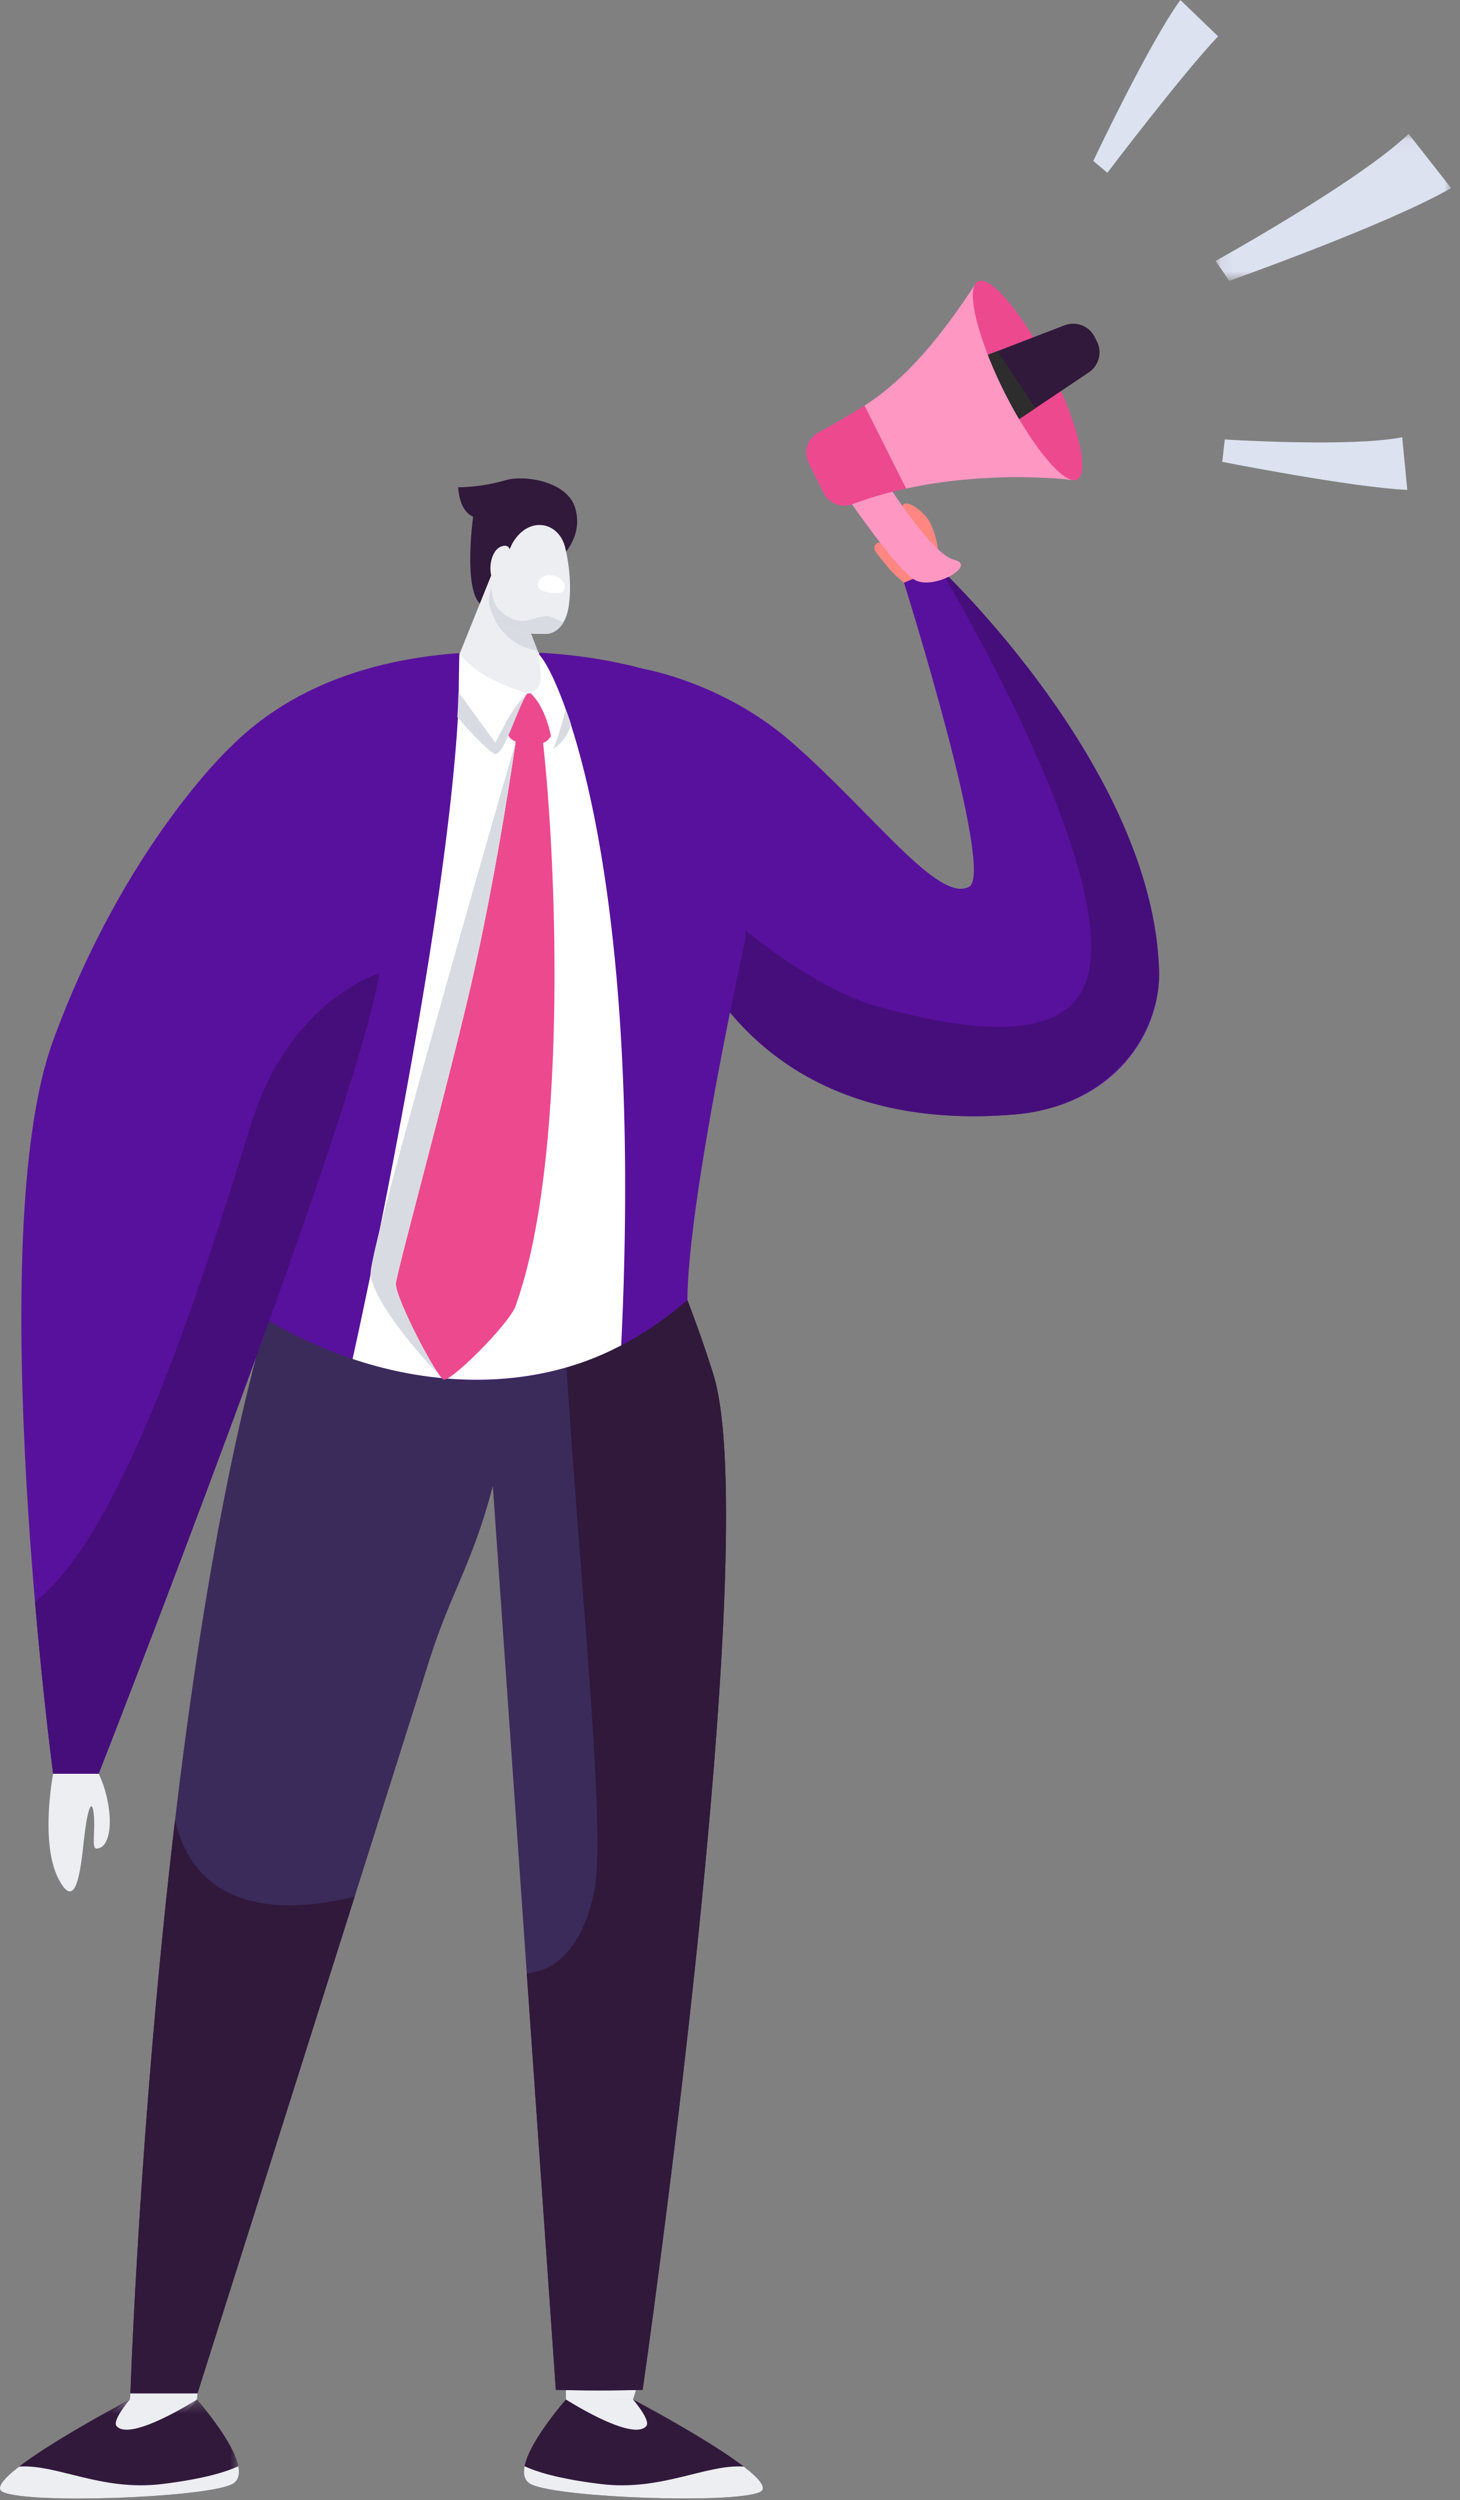 <?xml version="1.0" encoding="UTF-8"?>

<svg xmlns="http://www.w3.org/2000/svg" xmlns:xlink="http://www.w3.org/1999/xlink" width="111" height="190" viewBox="0 0 111 190">
    <rect x="0" y="0" width="111" height="190" fill="#808080" stroke="none"/>
    <defs>
        <path id="a" d="M.106.065h17.91v11.168H.107z"/>
        <path id="c" d="M0 .426h18.167V7.95H0z"/>
    </defs>
    <g fill="none" fill-rule="evenodd">
        <g transform="translate(92.31 10.111)">
            <mask id="b" fill="#fff">
                <use xlink:href="#a"/>
            </mask>
            <path fill="#DDE2F0" d="M.106 9.72S10.988 3.698 14.783.064l3.234 4.118c-4.784 2.766-16.869 7.05-16.869 7.05L.106 9.719z" mask="url(#b)"/>
        </g>
        <path fill="#DDE2F0" d="M84.188 13.133s5.664-7.468 8.42-10.373L89.739 0c-2.456 3.41-6.617 12.23-6.617 12.23l1.067.903zM93.118 33.397s9.53.611 13.488-.167l.387 4c-4.24-.19-14.066-2.131-14.066-2.131l.191-1.702z"/>
        <path fill="#FF8681" d="M67.498 43.091c-.754-.95-1.32-1.397-.869-1.776.452-.38 1.693.958 2.022.713.33-.246.29-1.788.004-2.76-.481-1.64.879-1.003 1.753-.006.873.996 1.453 4.49.668 5.54-.785 1.05-2.943-.91-3.578-1.71"/>
        <path fill="#58119D" d="M48.987 50.847s5.988 1.023 11.14 5.505c6.261 5.445 11.2 12.316 13.557 11.033 1.979-1.077-4.958-23.104-4.958-23.104l2.692-1.133s16.283 15.287 16.702 30.65C88.25 78.491 84.728 84 77.214 84.685c-18.172 1.66-24.4-11.604-24.4-11.604s-9.347-17.118-3.827-22.235"/>
        <path fill="#460E7B" d="M82.451 74.887c3.35-7.868-11.033-31.739-11.033-31.739s16.283 15.287 16.702 30.65c.129 4.694-3.707 10.265-10.906 10.889-18.18 1.574-23.39-10.324-24.4-11.605-2.048-3.83-1.577-7.226-1.577-7.226 3.867 3.867 10.18 9.156 15.566 10.647 7.156 1.982 13.847 2.616 15.648-1.616"/>
        <path fill="#EDEEF2" d="M43.027 182.35v-2.063l5.637.378-.539 1.684zM4.038 134.795s-1.016 5.248.413 7.996c1.322 2.543 1.676-.605 1.923-2.913.247-2.308.595-3.287.742-2.116.165 1.319-.191 2.729.22 2.72 1.318-.027 1.318-3.297.164-5.687-1.153-2.391-3.462 0-3.462 0M9.876 182.35s-1.585.932-1.963 1.84c-.379.91 1.173 1.477 3.52.72 2.347-.757 3.54-2.56 3.54-2.56H9.876z"/>
        <g transform="translate(0 181.923)">
            <mask id="d" fill="#fff">
                <use xlink:href="#c"/>
            </mask>
            <path fill="#30193B" d="M14.973.426s4.832 5.457 2.61 6.467C15.36 7.903 2.253 8.374.234 7.466c-2.019-.908 9.64-7.04 9.64-7.04s-1.38 1.597-1.01 2.024C9.92 3.666 14.974.426 14.974.426" mask="url(#d)"/>
        </g>
        <path fill="#EDEEF2" d="M1.45 187.45c2.843-.208 6.255 1.886 10.848 1.327 3.35-.406 5.028-.98 5.821-1.356.127.634.007 1.148-.537 1.395-2.222 1.01-15.328 1.481-17.347.573-.61-.274.028-1.025 1.215-1.938M48.125 182.35s2.22 1.57 2.726 3.134c.505 1.564-3.735 1.11-5.401-.253s-2.423-2.882-2.423-2.882h5.098z"/>
        <path fill="#30193B" d="M43.027 182.35s-4.831 5.456-2.609 6.466c2.223 1.01 15.329 1.481 17.348.573 2.018-.908-9.64-7.04-9.64-7.04s1.38 1.597 1.009 2.024c-1.054 1.216-6.108-2.024-6.108-2.024"/>
        <path fill="#EDEEF2" d="M56.55 187.45c-2.842-.208-6.254 1.886-10.848 1.327-3.349-.406-5.028-.98-5.82-1.356-.127.634-.007 1.148.537 1.395 2.222 1.01 15.328 1.481 17.347.573.609-.274-.028-1.025-1.215-1.938"/>
        <path fill="#3B2B5B" d="M50.213 93.66c-11.718 2.182-23.694 1.433-28.33 1.005a87.294 87.294 0 0 1-.996 3.481C11.712 127.871 9.915 181.89 9.915 181.89s2.916.118 5.098 0c0 0 13.994-44.192 17.574-55.547 1.708-5.418 3.274-7.336 4.882-13.403l4.789 68.677s3.049.098 6.601 0c0 0 9.31-64.547 5.37-77.19-1.108-3.56-2.58-7.278-4.016-10.766"/>
        <path fill="#30193B" d="M54.23 104.425c-1.109-3.558-2.58-7.277-4.017-10.765-2.564.478-5.14.815-7.65 1.045.735 18.288 3.713 43.836 2.615 49.03-1.063 5.029-3.512 6.099-5.128 6.222l2.208 31.659s3.049.098 6.601 0c0 0 9.31-64.547 5.37-77.19"/>
        <path fill="#58119D" d="M52.26 98.796c.047-7.725 4.432-27.55 4.432-27.55s-.88-15.517-2.354-18.605c-4.544-1.75-8.956-3.135-16.418-3.119-7.972.017-16.188 2.114-21.61 8.581-2.79 3.33 5.195 11.591 6.256 17.778 0 0 1.315 9.98-2.459 24.282 5.203 3.273 19.818 9.374 32.153-1.367"/>
        <path fill="#30193B" d="M13.31 138.32c-2.705 22.841-3.395 43.57-3.395 43.57s2.916.117 5.098 0c0 0 6.647-20.993 11.951-37.758-7.789 1.915-12.426-.397-13.654-5.812"/>
        <path fill="#FFF" d="M47.245 101.893c-.006.113-.005.23-.015.35l-.09.045-.126.064c-.084.043-.169.085-.253.126l-.124.061c-6.012 2.96-13.154 2.893-19.441.86l-.216-.069a20.163 20.163 0 0 1-.174-.058c.278-1.234 8.44-38.167 8.131-53.57l-.006-.072a43.37 43.37 0 0 1 2.99-.108c1.087-.002 2.11.025 3.077.08l-.016.138c1.43 1.39 7.978 15.638 6.263 52.153"/>
        <path fill="#ED498F" d="M41.455 56.382c-.657.389-2.33.189-2.715-.355-.677-.958-.135-2.894.138-3.08.273-.186.884-.195 1.34-.253.518-.067 1.035-.06 1.302.118.267.177 1.236 2.798-.065 3.57"/>
        <path fill="#ED498F" d="M39.258 56.024s-1.422 10.069-3.444 18.806c-1.89 8.16-5.746 22.153-5.721 22.754.051 1.244 3.1 7.044 3.626 7.255.526.212 4.796-4.024 5.446-5.5 3.96-10.846 3.227-33.088 2.098-43.126l-2.005-.19z"/>
        <path fill="#D9DBE2" d="M40.096 52.706c-.678.858-1.775 4.762-2.46 4.585-.586-.15-2.869-2.797-2.869-2.797.058-.63.06-1.313.095-1.904l2.796 3.837c.527-1.048 1.572-3.016 2.438-3.721M43.413 55.05c-.312 1.238-1.361 1.884-1.361 1.884a.338.338 0 0 0 .066-.158c.286-.696.613-1.79.89-2.879-.047-.136.28.709.405 1.154"/>
        <path fill="#30193B" d="M42.754 42.237s1.594-1.462.99-3.59c-.605-2.13-3.937-2.549-5.25-2.167-2.021.589-3.658.548-3.658.548s.016 1.742 1.133 2.242c0 0-.773 5.558.59 6.668l6.195-3.7z"/>
        <path fill="#EDEEF2" d="M37.414 43.558l-2.477 6.145c-.062.91 4.336 4.027 6.189 2.662.434-.32.376-1.19.036-2.16l-2.046-5.287-1.702-1.36z"/>
        <path fill="#D9DBE2" d="M39.527 45.98c-.992-.237-2.346-.58-2.346-.58s-.008 1.603 1.318 2.889a4.168 4.168 0 0 0 2.364 1.144l-1.336-3.452z"/>
        <path fill="#EDEEF2" d="M38.944 41.316l-1.62 3.434a2.316 2.316 0 0 0 1.286 2.963c.928.38 1.55.458 2.797.463 1.039.004 1.686-.913 1.853-2.255.218-1.74-.077-3.404-.285-4.286-.473-2.01-2.812-2.48-4.031-.32"/>
        <path fill="#EDEEF2" d="M38.764 43.1c-.02-.235-.006-.47.023-.702.055-.444.034-1.117-.664-.874-1.016.352-1.18 2.733-.105 3.048.798.235.799-.882.746-1.472"/>
        <path fill="#FFF" d="M42.926 44.707c-.099.423-.567.404-1.152.326-.32-.042-.914-.172-.89-.597.025-.424.42-.788 1.102-.712.545.062 1.04.56.94.983"/>
        <path fill="#D9DBE2" d="M41.891 46.884c-1.117-.372-2.203 1.254-4.033-.644-.342-.354-.45-1.115-.498-1.565l-.035.075a2.316 2.316 0 0 0 1.286 2.963c.927.38 1.55.458 2.796.463.634.002 1.12-.34 1.443-.91-.208.008-.619-.268-.959-.382"/>
        <path fill="#EDEEF2" d="M9.876 182.35l.038-.46h5.098l-.039.46z"/>
        <path fill="#58119D" d="M17.497 56.797S9.48 64.233 4.04 79.07c-5.441 14.838 0 55.724 0 55.724H7.5S27.101 84.842 28.841 73.96c1.74-10.88-11.344-17.163-11.344-17.163"/>
        <path fill="#460E7B" d="M19.046 85.546C15.375 97.455 9.4 116.496 2.66 121.73c.655 7.626 1.378 13.065 1.378 13.065H7.5S27.101 84.84 28.841 73.96c0 0-6.833 1.977-9.795 11.585"/>
        <path fill="#FFF" d="M40.096 52.706c-.896.782-1.834 2.505-2.438 3.721l-2.783-3.798s.027-2.851.06-2.93c1.434 1.68 2.954 2.22 5.16 3.007M42.96 54.003c-.299 1.172-.6 2.23-.908 2.93-.201-1.588-.687-3.269-1.712-4.251 1.147-.451.684-1.615.642-2.942 0 0 1.457 2.741 1.979 4.263"/>
        <path fill="#D9DBE2" d="M39.207 56.378v.004l-.005.033-.002.008a.153.153 0 0 0-.003.024 104.454 104.454 0 0 1-.127.857l-.003.017-.017.115-.062.4c-.42 2.74-1.415 8.916-2.691 14.83a147 147 0 0 1-.484 2.163c-1.888 8.161-5.745 22.154-5.72 22.755.043 1.032 2.147 5.199 3.163 6.71l.003.004a.48.48 0 0 0 .043.064c-1.08-1.017-4.954-5.415-5.128-7.542-.153-1.883 10.947-40.143 11.033-40.44v-.002z"/>
        <path fill="#FF97C3" d="M67.305 36.515s3.515 5.634 5.259 6.037c1.744.403-1.593 2.34-3.02 1.513-1.425-.829-5.045-6.144-5.045-6.144l2.806-1.406z"/>
        <path fill="#ED498F" d="M62.224 32.867a57.708 57.708 0 0 0 3.504-2.048l3.16 6.308a29.06 29.06 0 0 0-4.085 1.192 1.755 1.755 0 0 1-2.185-.86l-1.131-2.257c-.426-.85-.1-1.885.737-2.335"/>
        <path fill="#FF97C3" d="M74.13 21.632l7.503 14.858s-6.069-.812-12.744.637l-3.16-6.308c3.784-2.399 6.623-6.506 8.4-9.187"/>
        <path fill="#ED498F" d="M76.368 29.793c2.083 4.157 4.558 7.133 5.53 6.646.97-.486.068-4.25-2.014-8.407-2.083-4.157-4.558-7.133-5.53-6.646-.97.486-.068 4.25 2.014 8.407"/>
        <path fill="#30193B" d="M82.78 28.3l-5.296 3.549a34.755 34.755 0 0 1-1.116-2.056 33.96 33.96 0 0 1-1.263-2.827l5.824-2.242a1.835 1.835 0 0 1 2.3.89l.17.34a1.835 1.835 0 0 1-.619 2.346"/>
        <path fill="#2D2D2D" d="M76.368 29.793a34.041 34.041 0 0 1-1.263-2.827l.727-.28 2.904 4.323-1.252.84a34.755 34.755 0 0 1-1.116-2.056"/>
    </g>
</svg>
